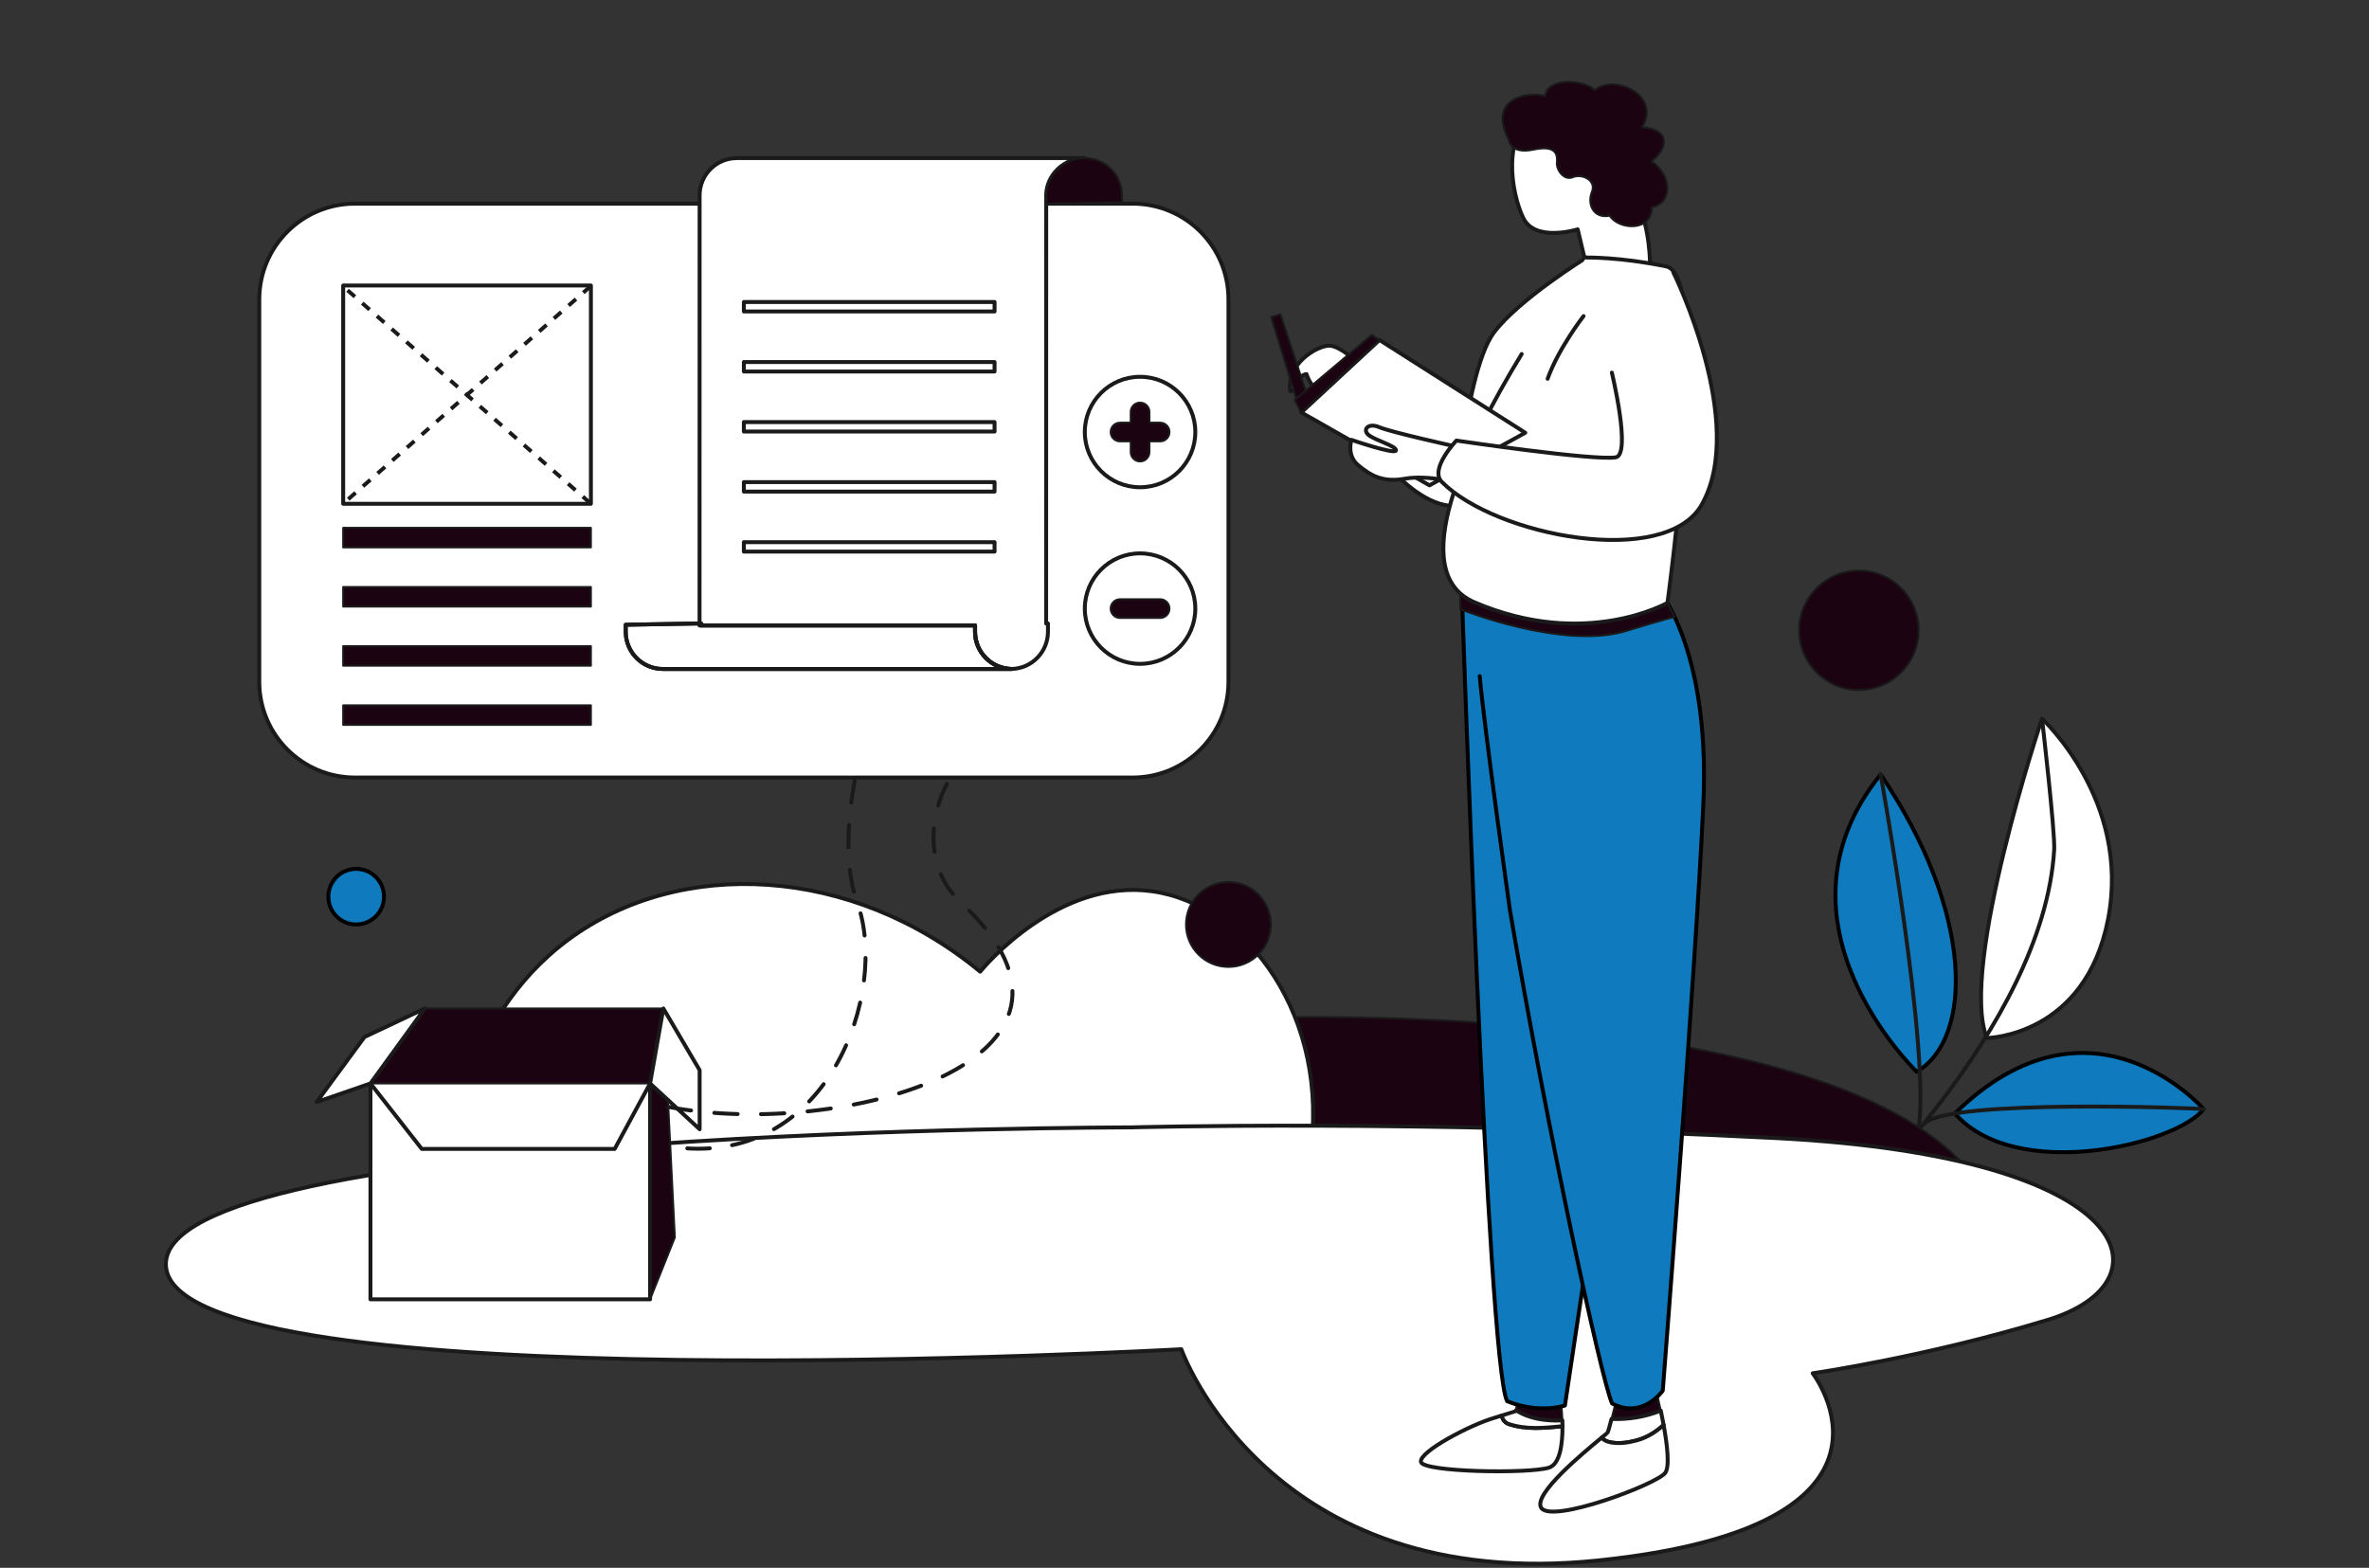 <svg width="281" height="186" viewBox="0 0 281 186" fill="none" xmlns="http://www.w3.org/2000/svg">
<rect x="0" y="0" width="281" height="186" fill="#333333" stroke="none"/>
<g clip-path="url(#clip0_3114_901)">
<g clip-path="url(#clip1_3114_901)">
<mask id="mask0_3114_901" style="mask-type:luminance" maskUnits="userSpaceOnUse" x="-15" y="-89" width="311" height="311">
<path d="M295.889 -88.637H-14.555V221.807H295.889V-88.637Z" fill="white"/>
</mask>
<g mask="url(#mask0_3114_901)">
<mask id="mask1_3114_901" style="mask-type:luminance" maskUnits="userSpaceOnUse" x="0" y="-43" width="281" height="281">
<path d="M0.965 -42.07H280.364V237.329H0.965V-42.07Z" fill="white"/>
</mask>
<g mask="url(#mask1_3114_901)">
<path d="M261.391 131.585C261.391 131.585 248.042 116.252 231.881 132.101C239.095 140.326 258.02 135.831 261.391 131.585Z" fill="#0F7BBE"/>
<path d="M261.391 131.585C261.391 131.585 248.042 116.252 231.881 132.101C239.095 140.326 258.02 135.831 261.391 131.585Z" stroke="black" stroke-width="0.466" stroke-linecap="round" stroke-linejoin="round"/>
<path d="M235.674 123.146C235.674 123.146 247.362 123.008 250.063 108.985C252.764 94.962 242.212 85.264 242.212 85.264C242.212 85.264 232.336 114.834 235.674 123.146Z" fill="white"/>
<path d="M235.674 123.146C235.674 123.146 247.362 123.008 250.063 108.985C252.764 94.962 242.212 85.264 242.212 85.264C242.212 85.264 232.336 114.834 235.674 123.146Z" stroke="#1A1A1A" stroke-width="0.466" stroke-linecap="round" stroke-linejoin="round"/>
<path d="M227.357 127.148C227.357 127.148 208.892 109.476 223.072 91.883C234.209 108.322 234.045 123.204 227.357 127.148Z" fill="#0F7BBE"/>
<path d="M227.357 127.148C227.357 127.148 208.892 109.476 223.072 91.883C234.209 108.322 234.045 123.204 227.357 127.148Z" stroke="black" stroke-width="0.466" stroke-linecap="round" stroke-linejoin="round"/>
<path d="M223.07 91.883C223.07 91.883 229.082 125.059 227.544 134.082" stroke="#1A1A1A" stroke-width="0.466" stroke-linecap="round" stroke-linejoin="round"/>
<path d="M261.391 131.585C261.042 131.477 230.793 130.312 228.204 133.352" stroke="#1A1A1A" stroke-width="0.466" stroke-linecap="round" stroke-linejoin="round"/>
<path d="M242.213 85.265C242.213 85.265 243.783 98.735 243.658 100.81C242.381 122.067 218.048 144.277 218.048 144.277" stroke="#1A1A1A" stroke-width="0.466" stroke-linecap="round" stroke-linejoin="round"/>
<path d="M146.981 120.803C146.981 120.803 213.602 117.993 232.585 137.815C203.793 137.815 162.571 142.628 161.937 142.628C161.303 142.628 140.164 129.1 140.164 129.1L146.981 120.803Z" fill="#1C0311"/>
<path d="M146.981 120.803C146.981 120.803 213.602 117.993 232.585 137.815C203.793 137.815 162.571 142.628 161.937 142.628C161.303 142.628 140.164 129.1 140.164 129.1L146.981 120.803Z" stroke="#1A1A1A" stroke-width="0.233" stroke-linecap="round" stroke-linejoin="round"/>
<path d="M53.234 139.734C53.37 137.155 54.469 121.091 67.365 111.512C80.671 101.63 101.072 102.707 116.264 115.276C116.851 114.559 125.606 104.181 136.667 105.737C147.954 107.326 157.87 120.812 155.367 137.205C121.323 138.048 87.279 138.891 53.234 139.734Z" fill="white"/>
<path d="M53.234 139.734C53.37 137.155 54.469 121.091 67.365 111.512C80.671 101.63 101.072 102.707 116.264 115.276C116.851 114.559 125.606 104.181 136.667 105.737C147.954 107.326 157.87 120.812 155.367 137.205C121.323 138.048 87.279 138.891 53.234 139.734Z" stroke="#1A1A1A" stroke-width="0.466" stroke-linecap="round" stroke-linejoin="round"/>
<path d="M134.154 133.75C134.154 133.75 18.418 133.75 19.686 150.237C20.954 166.725 140.124 160.066 140.124 160.066C140.124 160.066 150.435 189.237 189.699 185.115C228.962 180.993 215.011 162.92 215.011 162.92C215.011 162.92 228.328 161.018 242.914 156.579C257.5 152.14 253.905 137.237 210.676 135.018C167.448 132.798 134.154 133.75 134.154 133.75Z" fill="white"/>
<path d="M134.154 133.75C134.154 133.75 18.418 133.75 19.686 150.237C20.954 166.725 140.124 160.066 140.124 160.066C140.124 160.066 150.435 189.237 189.699 185.115C228.962 180.993 215.011 162.92 215.011 162.92C215.011 162.92 228.328 161.018 242.914 156.579C257.5 152.14 253.905 137.237 210.676 135.018C167.448 132.798 134.154 133.75 134.154 133.75Z" stroke="#1A1A1A" stroke-width="0.466" stroke-linecap="round" stroke-linejoin="round"/>
<path d="M77.109 154.149L80.048 146.804L78.683 119.643L76.711 129.274L77.109 154.149Z" fill="#1C0311"/>
<path d="M77.109 154.149L80.048 146.804L78.683 119.643L76.711 129.274L77.109 154.149Z" stroke="#1A1A1A" stroke-width="0.233" stroke-linecap="round" stroke-linejoin="round"/>
<path d="M77.111 154.148H43.941V128.537H77.111V154.148Z" fill="white"/>
<path d="M77.111 154.148H43.941V128.537H77.111V154.148Z" stroke="#1A1A1A" stroke-width="0.466" stroke-linecap="round" stroke-linejoin="round"/>
<path d="M43.941 128.537L50.029 136.304H72.912L77.111 128.537" fill="white"/>
<path d="M43.941 128.537L50.029 136.304H72.912L77.111 128.537" stroke="#1A1A1A" stroke-width="0.466" stroke-linecap="round" stroke-linejoin="round"/>
<path d="M43.941 128.538L50.397 119.643H78.685L77.111 128.538H43.941Z" fill="#1C0311"/>
<path d="M43.941 128.538L50.397 119.643H78.685L77.111 128.538H43.941Z" stroke="#1A1A1A" stroke-width="0.233" stroke-linecap="round" stroke-linejoin="round"/>
<path d="M78.684 119.641L82.987 126.962V133.968L77.109 128.536L78.684 119.641Z" fill="white"/>
<path d="M78.684 119.641L82.987 126.962V133.968L77.109 128.536L78.684 119.641Z" stroke="#1A1A1A" stroke-width="0.466" stroke-linecap="round" stroke-linejoin="round"/>
<path d="M43.231 123.028L50.395 119.643L43.939 128.538L37.562 130.742L43.231 123.028Z" fill="white"/>
<path d="M43.231 123.028L50.395 119.643L43.939 128.538L37.562 130.742L43.231 123.028Z" stroke="#1A1A1A" stroke-width="0.466" stroke-linecap="round" stroke-linejoin="round"/>
<path d="M227.573 74.775C227.573 70.864 224.403 67.693 220.492 67.693C216.581 67.693 213.41 70.864 213.41 74.775C213.41 78.686 216.581 81.856 220.492 81.856C224.403 81.856 227.573 78.686 227.573 74.775Z" fill="#1C0311"/>
<path d="M227.573 74.775C227.573 70.864 224.403 67.693 220.492 67.693C216.581 67.693 213.41 70.864 213.41 74.775C213.41 78.686 216.581 81.856 220.492 81.856C224.403 81.856 227.573 78.686 227.573 74.775Z" stroke="#1A1A1A" stroke-width="0.233" stroke-linecap="round" stroke-linejoin="round"/>
<path d="M150.745 109.677C150.745 106.897 148.491 104.645 145.712 104.645C142.933 104.645 140.68 106.897 140.68 109.677C140.68 112.456 142.933 114.709 145.712 114.709C148.491 114.709 150.745 112.456 150.745 109.677Z" fill="#1C0311"/>
<path d="M150.745 109.677C150.745 106.897 148.491 104.645 145.712 104.645C142.933 104.645 140.68 106.897 140.68 109.677C140.68 112.456 142.933 114.709 145.712 114.709C148.491 114.709 150.745 112.456 150.745 109.677Z" stroke="#1A1A1A" stroke-width="0.233" stroke-linecap="round" stroke-linejoin="round"/>
<path d="M45.546 106.378C45.546 104.557 44.069 103.08 42.248 103.08C40.426 103.08 38.949 104.557 38.949 106.378C38.949 108.2 40.426 109.676 42.248 109.676C44.069 109.676 45.546 108.2 45.546 106.378Z" fill="#0F7BBE"/>
<path d="M45.546 106.378C45.546 104.557 44.069 103.08 42.248 103.08C40.426 103.08 38.949 104.557 38.949 106.378C38.949 108.2 40.426 109.676 42.248 109.676C44.069 109.676 45.546 108.2 45.546 106.378Z" stroke="black" stroke-width="0.466" stroke-linecap="round" stroke-linejoin="round"/>
<path d="M101.389 92.559C100.967 94.915 99.787 101.901 101.689 107.111C105.498 117.541 98.287 138.959 79.356 136.005" stroke="#1A1A1A" stroke-width="0.466" stroke-linecap="round" stroke-linejoin="round" stroke-dasharray="2.67 2.67"/>
<path d="M112.325 93.008C110.777 95.77 109.045 102.479 114.018 107.111C134.141 125.857 99.568 135.234 79.238 131.311" stroke="#1A1A1A" stroke-width="0.466" stroke-linecap="round" stroke-linejoin="round" stroke-dasharray="2.77 2.77"/>
</g>
<mask id="mask2_3114_901" style="mask-type:luminance" maskUnits="userSpaceOnUse" x="0" y="-43" width="281" height="281">
<path d="M0.965 -42.07H280.364V237.329H0.965V-42.07Z" fill="white"/>
</mask>
<g mask="url(#mask2_3114_901)">
<path d="M134.355 92.243H42.113C35.84 92.243 30.754 87.158 30.754 80.884V35.522C30.754 29.248 35.84 24.162 42.113 24.162H134.355C140.629 24.162 145.715 29.248 145.715 35.522V80.884C145.715 87.158 140.629 92.243 134.355 92.243Z" fill="white"/>
<path d="M134.355 92.243H42.113C35.84 92.243 30.754 87.158 30.754 80.884V35.522C30.754 29.248 35.84 24.162 42.113 24.162H134.355C140.629 24.162 145.715 29.248 145.715 35.522V80.884C145.715 87.158 140.629 92.243 134.355 92.243Z" stroke="#1A1A1A" stroke-width="0.466" stroke-linecap="round" stroke-linejoin="round"/>
<path d="M141.782 72.203C141.782 75.822 138.848 78.756 135.229 78.756C131.61 78.756 128.676 75.822 128.676 72.203C128.676 68.584 131.61 65.65 135.229 65.65C138.848 65.65 141.782 68.584 141.782 72.203Z" fill="white"/>
<path d="M141.782 72.203C141.782 75.822 138.848 78.756 135.229 78.756C131.61 78.756 128.676 75.822 128.676 72.203C128.676 68.584 131.61 65.65 135.229 65.65C138.848 65.65 141.782 68.584 141.782 72.203Z" stroke="#1A1A1A" stroke-width="0.466" stroke-linecap="round" stroke-linejoin="round"/>
<path d="M131.742 72.201C131.742 71.589 132.239 71.092 132.852 71.092H137.608C138.221 71.092 138.718 71.589 138.718 72.201C138.718 72.814 138.221 73.312 137.608 73.312H132.852C132.239 73.312 131.742 72.814 131.742 72.201Z" fill="#1C0311"/>
<path d="M131.742 72.201C131.742 71.589 132.239 71.092 132.852 71.092H137.608C138.221 71.092 138.718 71.589 138.718 72.201C138.718 72.814 138.221 73.312 137.608 73.312H132.852C132.239 73.312 131.742 72.814 131.742 72.201Z" stroke="#1A1A1A" stroke-width="0.233" stroke-linecap="round" stroke-linejoin="round"/>
<path d="M141.782 51.254C141.782 54.873 138.848 57.807 135.229 57.807C131.61 57.807 128.676 54.873 128.676 51.254C128.676 47.635 131.61 44.701 135.229 44.701C138.848 44.701 141.782 47.635 141.782 51.254Z" fill="white"/>
<path d="M141.782 51.254C141.782 54.873 138.848 57.807 135.229 57.807C131.61 57.807 128.676 54.873 128.676 51.254C128.676 47.635 131.61 44.701 135.229 44.701C138.848 44.701 141.782 47.635 141.782 51.254Z" stroke="#1A1A1A" stroke-width="0.466" stroke-linecap="round" stroke-linejoin="round"/>
<path d="M137.608 50.144H136.34V48.875C136.34 48.262 135.843 47.766 135.23 47.766C134.617 47.766 134.12 48.262 134.12 48.875V50.144H132.852C132.239 50.144 131.742 50.64 131.742 51.254C131.742 51.866 132.239 52.363 132.852 52.363H134.12V53.631C134.12 54.244 134.617 54.741 135.23 54.741C135.843 54.741 136.34 54.244 136.34 53.631V52.363H137.608C138.221 52.363 138.718 51.866 138.718 51.254C138.718 50.64 138.221 50.144 137.608 50.144Z" fill="#1C0311"/>
<path d="M137.608 50.144H136.34V48.875C136.34 48.262 135.843 47.766 135.23 47.766C134.617 47.766 134.12 48.262 134.12 48.875V50.144H132.852C132.239 50.144 131.742 50.64 131.742 51.254C131.742 51.866 132.239 52.363 132.852 52.363H134.12V53.631C134.12 54.244 134.617 54.741 135.23 54.741C135.843 54.741 136.34 54.244 136.34 53.631V52.363H137.608C138.221 52.363 138.718 51.866 138.718 51.254C138.718 50.64 138.221 50.144 137.608 50.144Z" stroke="#1A1A1A" stroke-width="0.233" stroke-linecap="round" stroke-linejoin="round"/>
<path d="M124.088 73.968L124.303 73.965V74.951C124.303 77.359 122.374 79.318 119.977 79.362C118.792 79.341 117.721 78.852 116.942 78.072C116.142 77.273 115.648 76.17 115.648 74.951V74.198H83.192V73.959L82.977 73.964L82.986 23.172C82.986 20.734 84.962 18.758 87.399 18.758H128.666C126.229 18.758 124.097 20.746 124.097 23.183L124.088 73.968Z" fill="white"/>
<path d="M124.088 73.968L124.303 73.965V74.951C124.303 77.359 122.374 79.318 119.977 79.362C118.792 79.341 117.721 78.852 116.942 78.072C116.142 77.273 115.648 76.17 115.648 74.951V74.198H83.192V73.959L82.977 73.964L82.986 23.172C82.986 20.734 84.962 18.758 87.399 18.758H128.666C126.229 18.758 124.097 20.746 124.097 23.183L124.088 73.968Z" stroke="#1A1A1A" stroke-width="0.466" stroke-linecap="round" stroke-linejoin="round"/>
<path d="M133.081 23.171V24.006L124.313 24.159L124.098 24.163V23.183C124.098 20.746 126.23 18.758 128.667 18.758C129.886 18.758 130.989 19.251 131.788 20.05C132.587 20.85 133.081 21.953 133.081 23.171Z" fill="#1C0311"/>
<path d="M133.081 23.171V24.006L124.313 24.159L124.098 24.163V23.183C124.098 20.746 126.23 18.758 128.667 18.758C129.886 18.758 130.989 19.251 131.788 20.05C132.587 20.85 133.081 21.953 133.081 23.171Z" stroke="#1A1A1A" stroke-width="0.233" stroke-linecap="round" stroke-linejoin="round"/>
<path d="M119.987 79.363C119.959 79.366 119.929 79.366 119.9 79.366H78.633C77.414 79.366 76.311 78.872 75.511 78.073C74.712 77.274 74.219 76.171 74.219 74.952V74.118L82.987 73.965V74.199H115.659V74.952C115.659 76.171 116.153 77.274 116.952 78.073C117.732 78.853 118.803 79.342 119.987 79.363Z" stroke="#1A1A1A" stroke-width="0.466" stroke-linecap="round" stroke-linejoin="round"/>
<path d="M119.987 79.363C119.959 79.366 119.929 79.366 119.9 79.366H78.633C77.414 79.366 76.311 78.872 75.511 78.073C74.712 77.274 74.219 76.171 74.219 74.952V74.118L82.987 73.965V74.199H115.659V74.952C115.659 76.171 116.153 77.274 116.952 78.073C117.732 78.853 118.803 79.342 119.987 79.363Z" stroke="#1A1A1A" stroke-width="0.466" stroke-linecap="round" stroke-linejoin="round"/>
<path d="M117.97 36.951H88.234V35.83H117.97V36.951Z" fill="white"/>
<path d="M117.97 36.951H88.234V35.83H117.97V36.951Z" stroke="#1A1A1A" stroke-width="0.466" stroke-linecap="round" stroke-linejoin="round"/>
<path d="M117.97 44.074H88.234V42.953H117.97V44.074Z" fill="white"/>
<path d="M117.97 44.074H88.234V42.953H117.97V44.074Z" stroke="#1A1A1A" stroke-width="0.466" stroke-linecap="round" stroke-linejoin="round"/>
<path d="M117.97 51.196H88.234V50.074H117.97V51.196Z" fill="white"/>
<path d="M117.97 51.196H88.234V50.074H117.97V51.196Z" stroke="#1A1A1A" stroke-width="0.466" stroke-linecap="round" stroke-linejoin="round"/>
<path d="M117.97 58.319H88.234V57.197H117.97V58.319Z" fill="white"/>
<path d="M117.97 58.319H88.234V57.197H117.97V58.319Z" stroke="#1A1A1A" stroke-width="0.466" stroke-linecap="round" stroke-linejoin="round"/>
<path d="M117.97 65.442H88.234V64.32H117.97V65.442Z" fill="white"/>
<path d="M117.97 65.442H88.234V64.32H117.97V65.442Z" stroke="#1A1A1A" stroke-width="0.466" stroke-linecap="round" stroke-linejoin="round"/>
<path d="M70.09 59.765H40.707V33.871H70.09V59.765Z" fill="white"/>
<path d="M70.09 59.765H40.707V33.871H70.09V59.765Z" stroke="#1A1A1A" stroke-width="0.466" stroke-linecap="round" stroke-linejoin="round"/>
<path d="M70.09 64.944H40.707V62.619H70.09V64.944Z" fill="#1C0311"/>
<path d="M70.09 64.944H40.707V62.619H70.09V64.944Z" stroke="#1A1A1A" stroke-width="0.233" stroke-linecap="round" stroke-linejoin="round"/>
<path d="M70.09 71.962H40.707V69.637H70.09V71.962Z" fill="#1C0311"/>
<path d="M70.09 71.962H40.707V69.637H70.09V71.962Z" stroke="#1A1A1A" stroke-width="0.233" stroke-linecap="round" stroke-linejoin="round"/>
<path d="M70.09 78.979H40.707V76.654H70.09V78.979Z" fill="#1C0311"/>
<path d="M70.09 78.979H40.707V76.654H70.09V78.979Z" stroke="#1A1A1A" stroke-width="0.233" stroke-linecap="round" stroke-linejoin="round"/>
<path d="M70.09 85.997H40.707V83.672H70.09V85.997Z" fill="#1C0311"/>
<path d="M70.09 85.997H40.707V83.672H70.09V85.997Z" stroke="#1A1A1A" stroke-width="0.233" stroke-linecap="round" stroke-linejoin="round"/>
<path d="M70.001 59.679L40.605 33.893" stroke="#1A1A1A" stroke-width="0.466" stroke-dasharray="1.16 1.16"/>
<path d="M70.06 33.951L40.723 59.737" stroke="#1A1A1A" stroke-width="0.466" stroke-dasharray="1.16 1.16"/>
<path d="M176.679 58.087C170.602 64.534 162.796 52.966 162.796 52.966C162.796 52.966 160.711 49.824 159.812 49.048C158.942 48.298 160.327 44.286 162.233 43.79C163.408 43.483 169.103 50.02 169.103 50.02C169.103 50.02 176.74 56.883 177.957 50.35" fill="white"/>
<path d="M176.679 58.087C170.602 64.534 162.796 52.966 162.796 52.966C162.796 52.966 160.711 49.824 159.812 49.048C158.942 48.298 160.327 44.286 162.233 43.79C163.408 43.483 169.103 50.02 169.103 50.02C169.103 50.02 176.74 56.883 177.957 50.35" stroke="#1A1A1A" stroke-width="0.466" stroke-linecap="round" stroke-linejoin="round"/>
<path d="M162.191 44.137C162.191 44.137 159.168 40.894 157.581 41.009C155.994 41.124 152.629 43.257 153.03 46.323C153.09 46.706 153.69 45.873 153.69 45.873C153.69 45.873 154 44.505 154.97 44.379C155.625 46.336 157.03 46.873 158.063 46.978C159.096 47.083 160.349 47.907 160.349 47.907C160.349 47.907 163.279 45.785 162.191 44.137Z" fill="white"/>
<path d="M162.191 44.137C162.191 44.137 159.168 40.894 157.581 41.009C155.994 41.124 152.629 43.257 153.03 46.323C153.09 46.706 153.69 45.873 153.69 45.873C153.69 45.873 154 44.505 154.97 44.379C155.625 46.336 157.03 46.873 158.063 46.978C159.096 47.083 160.349 47.907 160.349 47.907C160.349 47.907 163.279 45.785 162.191 44.137Z" stroke="#1A1A1A" stroke-width="0.466" stroke-linecap="round" stroke-linejoin="round"/>
<path d="M185.322 168.506C185.275 167.126 185.124 166.039 185.124 166.039L180.117 165.299L179.816 167.303C181.351 168.305 183.329 168.61 185.322 168.506Z" fill="#1C0311"/>
<path d="M185.322 168.506C185.275 167.126 185.124 166.039 185.124 166.039L180.117 165.299L179.816 167.303C181.351 168.305 183.329 168.61 185.322 168.506Z" stroke="#1A1A1A" stroke-width="0.233" stroke-linecap="round" stroke-linejoin="round"/>
<path d="M178.92 168.93C178.481 168.754 178.2 168.37 178.135 167.932C177.884 168.01 177.596 168.1 177.265 168.203C174.358 169.049 168.333 172.22 168.544 173.435C168.756 174.65 181.281 174.862 183.712 174.122C185.054 173.714 185.345 171.292 185.336 169.204C183.197 169.404 181.059 169.643 178.92 168.93Z" fill="white"/>
<path d="M178.92 168.93C178.481 168.754 178.2 168.37 178.135 167.932C177.884 168.01 177.596 168.1 177.265 168.203C174.358 169.049 168.333 172.22 168.544 173.435C168.756 174.65 181.281 174.862 183.712 174.122C185.054 173.714 185.345 171.292 185.336 169.204C183.197 169.404 181.059 169.643 178.92 168.93Z" stroke="#1A1A1A" stroke-width="0.466" stroke-linecap="round" stroke-linejoin="round"/>
<path d="M179.82 167.303L179.803 167.412C179.803 167.412 179.802 167.412 178.137 167.933C178.202 168.371 178.483 168.756 178.923 168.931C181.061 169.644 183.199 169.405 185.338 169.206C185.337 168.967 185.332 168.732 185.325 168.506C183.332 168.61 181.355 168.304 179.82 167.303Z" fill="white"/>
<path d="M179.82 167.303L179.803 167.412C179.803 167.412 179.802 167.412 178.137 167.933C178.202 168.371 178.483 168.756 178.923 168.931C181.061 169.644 183.199 169.405 185.338 169.206C185.337 168.967 185.332 168.732 185.325 168.506C183.332 168.61 181.355 168.304 179.82 167.303Z" stroke="#1A1A1A" stroke-width="0.466" stroke-linecap="round" stroke-linejoin="round"/>
<path d="M173.395 70.228C173.395 70.228 176.454 162.089 178.775 166.239C182.665 167.783 185.624 166.742 185.624 166.742C185.624 166.742 193.17 116.058 196 99.646C198.83 83.233 193.705 69.188 193.705 69.188" fill="#0F7BBE"/>
<path d="M173.395 70.228C173.395 70.228 176.454 162.089 178.775 166.239C182.665 167.783 185.624 166.742 185.624 166.742C185.624 166.742 193.17 116.058 196 99.646C198.83 83.233 193.705 69.188 193.705 69.188" stroke="black" stroke-width="0.466" stroke-linecap="round" stroke-linejoin="round"/>
<path d="M185.125 81.564C185.125 81.564 186.354 86.082 190.265 86.716" stroke="#1A1A1A" stroke-width="0.466" stroke-linecap="round" stroke-linejoin="round"/>
<path d="M196.992 167.35C196.678 165.872 196.395 164.77 196.395 164.77L191.797 165.774C191.797 165.774 191.459 167.162 191.152 168.34C193.117 168.423 195.138 168.093 196.992 167.35Z" fill="#1C0311"/>
<path d="M196.992 167.35C196.678 165.872 196.395 164.77 196.395 164.77L191.797 165.774C191.797 165.774 191.459 167.162 191.152 168.34C193.117 168.423 195.138 168.093 196.992 167.35Z" stroke="#1A1A1A" stroke-width="0.233" stroke-linecap="round" stroke-linejoin="round"/>
<path d="M193.6 171.006C195.056 170.733 196.288 170.012 197.331 169.051C197.223 168.458 197.107 167.879 196.994 167.35C195.14 168.092 193.119 168.423 191.154 168.34C190.946 169.139 190.753 169.841 190.689 169.948C190.663 169.992 190.398 170.212 189.98 170.557C190.66 171.4 192.602 171.256 193.6 171.006Z" fill="white"/>
<path d="M193.6 171.006C195.056 170.733 196.288 170.012 197.331 169.051C197.223 168.458 197.107 167.879 196.994 167.35C195.14 168.092 193.119 168.423 191.154 168.34C190.946 169.139 190.753 169.841 190.689 169.948C190.663 169.992 190.398 170.212 189.98 170.557C190.66 171.4 192.602 171.256 193.6 171.006Z" stroke="#1A1A1A" stroke-width="0.466" stroke-linecap="round" stroke-linejoin="round"/>
<path d="M193.598 171.008C192.6 171.257 190.659 171.402 189.979 170.559C187.862 172.31 181.797 177.291 182.813 178.881C184.028 180.783 196.395 176.132 197.504 174.759C198.075 174.052 197.765 171.432 197.33 169.053C196.286 170.014 195.054 170.735 193.598 171.008Z" fill="white"/>
<path d="M193.598 171.008C192.6 171.257 190.659 171.402 189.979 170.559C187.862 172.31 181.797 177.291 182.813 178.881C184.028 180.783 196.395 176.132 197.504 174.759C198.075 174.052 197.765 171.432 197.33 169.053C196.286 170.014 195.054 170.735 193.598 171.008Z" stroke="#1A1A1A" stroke-width="0.466" stroke-linecap="round" stroke-linejoin="round"/>
<path d="M195.624 68.519C195.624 68.519 202.981 75.311 202.038 95.496C201.095 115.682 197.228 164.978 197.228 164.978C197.228 164.978 194.86 168.428 191.215 166.501C189.909 163.528 183.511 133.861 179.109 108.023C179.109 108.023 175.995 85.924 175.52 80.217" fill="#0F7BBE"/>
<path d="M195.624 68.519C195.624 68.519 202.981 75.311 202.038 95.496C201.095 115.682 197.228 164.978 197.228 164.978C197.228 164.978 194.86 168.428 191.215 166.501C189.909 163.528 183.511 133.861 179.109 108.023C179.109 108.023 175.995 85.924 175.52 80.217" stroke="black" stroke-width="0.466" stroke-linecap="round" stroke-linejoin="round"/>
<path d="M188.636 33.495L187.138 27.207C187.138 27.207 182.105 28.796 180.679 25.855C179.254 22.914 177.995 15.73 182.502 12.936C186.416 10.51 189.819 10.284 191.735 15.152C193.651 20.021 193.57 22.001 194.722 25.237C195.873 28.473 195.725 32.246 195.725 32.246C195.725 32.246 190.008 36.306 188.636 33.495Z" fill="white"/>
<path d="M188.636 33.495L187.138 27.207C187.138 27.207 182.105 28.796 180.679 25.855C179.254 22.914 177.995 15.73 182.502 12.936C186.416 10.51 189.819 10.284 191.735 15.152C193.651 20.021 193.57 22.001 194.722 25.237C195.873 28.473 195.725 32.246 195.725 32.246C195.725 32.246 190.008 36.306 188.636 33.495Z" stroke="#1A1A1A" stroke-width="0.466" stroke-linecap="round" stroke-linejoin="round"/>
<path d="M178.946 16.54C178.946 16.54 179.068 18.346 181.902 17.748C184.735 17.151 184.734 18.475 184.672 19.321C184.61 20.168 185.521 21.463 186.564 21.019C187.607 20.575 189.395 21.343 188.818 22.779C188.241 24.215 189.012 25.973 190.931 25.593C192.081 27.331 195.996 27.474 195.922 24.584C198.366 24.147 198.417 20.841 195.892 19.144C198.106 17.319 197.927 15.336 194.768 15.09C197.125 11.289 191.378 8.697 189.164 10.711C188.035 9.494 183.563 9.056 183.279 11.409C181.413 10.809 176.357 11.576 178.946 16.54Z" fill="#1C0311"/>
<path d="M178.946 16.54C178.946 16.54 179.068 18.346 181.902 17.748C184.735 17.151 184.734 18.475 184.672 19.321C184.61 20.168 185.521 21.463 186.564 21.019C187.607 20.575 189.395 21.343 188.818 22.779C188.241 24.215 189.012 25.973 190.931 25.593C192.081 27.331 195.996 27.474 195.922 24.584C198.366 24.147 198.417 20.841 195.892 19.144C198.106 17.319 197.927 15.336 194.768 15.09C197.125 11.289 191.378 8.697 189.164 10.711C188.035 9.494 183.563 9.056 183.279 11.409C181.413 10.809 176.357 11.576 178.946 16.54Z" stroke="#1A1A1A" stroke-width="0.233" stroke-linecap="round" stroke-linejoin="round"/>
<path d="M173.398 70.23C176.92 61.93 195.06 69.841 195.06 69.841Z" fill="white"/>
<path d="M173.398 70.23C176.92 61.93 195.06 69.841 195.06 69.841" stroke="#1A1A1A" stroke-width="0.466" stroke-linecap="round" stroke-linejoin="round"/>
<path d="M173.399 72.342C173.399 72.342 185.088 76.993 192.557 74.95C197.63 73.399 198.651 73.181 198.651 73.181L196.713 69.516L173.215 69.188L173.215 72.328" fill="#1C0311"/>
<path d="M173.399 72.342C173.399 72.342 185.088 76.993 192.557 74.95C197.63 73.399 198.651 73.181 198.651 73.181L196.713 69.516L173.215 69.188L173.215 72.328" stroke="#1A1A1A" stroke-width="0.233" stroke-linecap="round" stroke-linejoin="round"/>
<path d="M188.172 30.553C188.172 30.553 180.115 35.548 177.189 39.472C173.495 44.427 172.133 64.993 172.133 64.993C172.133 64.993 177.722 66.098 178.064 65.692C178.405 65.285 192.308 35.738 192.308 35.174" fill="white"/>
<path d="M188.172 30.553C188.172 30.553 180.115 35.548 177.189 39.472C173.495 44.427 172.133 64.993 172.133 64.993C172.133 64.993 177.722 66.098 178.064 65.692C178.405 65.285 192.308 35.738 192.308 35.174" stroke="#1A1A1A" stroke-width="0.466" stroke-linecap="round" stroke-linejoin="round"/>
<path d="M180.495 41.999C173.901 52.818 166.649 67.906 174.873 71.444C188.032 77.103 197.784 71.519 197.784 71.519C197.784 71.519 203.156 32.739 197.638 31.607C192.12 30.475 188.173 30.554 188.173 30.554" fill="white"/>
<path d="M180.495 41.999C173.901 52.818 166.649 67.906 174.873 71.444C188.032 77.103 197.784 71.519 197.784 71.519C197.784 71.519 203.156 32.739 197.638 31.607C192.12 30.475 188.173 30.554 188.173 30.554" stroke="#1A1A1A" stroke-width="0.466" stroke-linecap="round" stroke-linejoin="round"/>
<path d="M187.833 37.5C187.833 37.5 184.874 41.305 183.57 44.934" stroke="#1A1A1A" stroke-width="0.466" stroke-linecap="round" stroke-linejoin="round"/>
<path d="M163.627 40.337L154.356 48.931L169.557 57.578L180.922 51.34L163.627 40.337Z" fill="white"/>
<path d="M163.627 40.337L154.356 48.931L169.557 57.578L180.922 51.34L163.627 40.337Z" stroke="#1A1A1A" stroke-width="0.466" stroke-linecap="round" stroke-linejoin="round"/>
<path d="M150.781 37.618L154.196 48.726L155.409 47.975L151.875 37.284L150.781 37.618Z" fill="#1C0311"/>
<path d="M150.781 37.618L154.196 48.726L155.409 47.975L151.875 37.284L150.781 37.618Z" stroke="#1A1A1A" stroke-width="0.233" stroke-linecap="round" stroke-linejoin="round"/>
<path d="M154.357 48.932L163.627 40.338L162.707 39.738L153.565 47.447L154.357 48.932Z" fill="#1C0311"/>
<path d="M154.357 48.932L163.627 40.338L162.707 39.738L153.565 47.447L154.357 48.932Z" stroke="#1A1A1A" stroke-width="0.233" stroke-linecap="round" stroke-linejoin="round"/>
<path d="M172.763 52.991C172.763 52.991 164.943 51.262 163.611 50.684C162.278 50.105 161.56 50.986 162.348 51.617C163.136 52.248 165.668 52.919 165.581 53.44C165.494 53.962 160.298 52.184 160.298 52.184C160.298 52.184 159.696 54.033 161.11 55.197C162.524 56.36 163.943 57.275 166.631 56.793C169.318 56.311 173.118 57.3 173.118 57.3" fill="white"/>
<path d="M172.763 52.991C172.763 52.991 164.943 51.262 163.611 50.684C162.278 50.105 161.56 50.986 162.348 51.617C163.136 52.248 165.668 52.919 165.581 53.44C165.494 53.962 160.298 52.184 160.298 52.184C160.298 52.184 159.696 54.033 161.11 55.197C162.524 56.36 163.943 57.275 166.631 56.793C169.318 56.311 173.118 57.3 173.118 57.3" stroke="#1A1A1A" stroke-width="0.466" stroke-linecap="round" stroke-linejoin="round"/>
<path d="M191.191 44.209C191.191 44.209 193.546 53.971 191.64 54.26C188.938 54.669 172.751 52.267 172.751 52.267C172.751 52.267 169.516 55.653 171.016 57.166C177.393 63.601 197.531 67.477 201.846 59.877C207.345 50.193 198.476 32.298 198.476 32.298" fill="white"/>
<path d="M191.191 44.209C191.191 44.209 193.546 53.971 191.64 54.26C188.938 54.669 172.751 52.267 172.751 52.267C172.751 52.267 169.516 55.653 171.016 57.166C177.393 63.601 197.531 67.477 201.846 59.877C207.345 50.193 198.476 32.298 198.476 32.298" stroke="#1A1A1A" stroke-width="0.466" stroke-linecap="round" stroke-linejoin="round"/>
</g>
</g>
</g>
</g>
<defs>
<clipPath id="clip0_3114_901">
<rect width="281" height="186" fill="white"/>
</clipPath>
<clipPath id="clip1_3114_901">
<rect width="310.444" height="310.444" fill="white" transform="translate(-14.555 -88.637)"/>
</clipPath>
</defs>
</svg>
